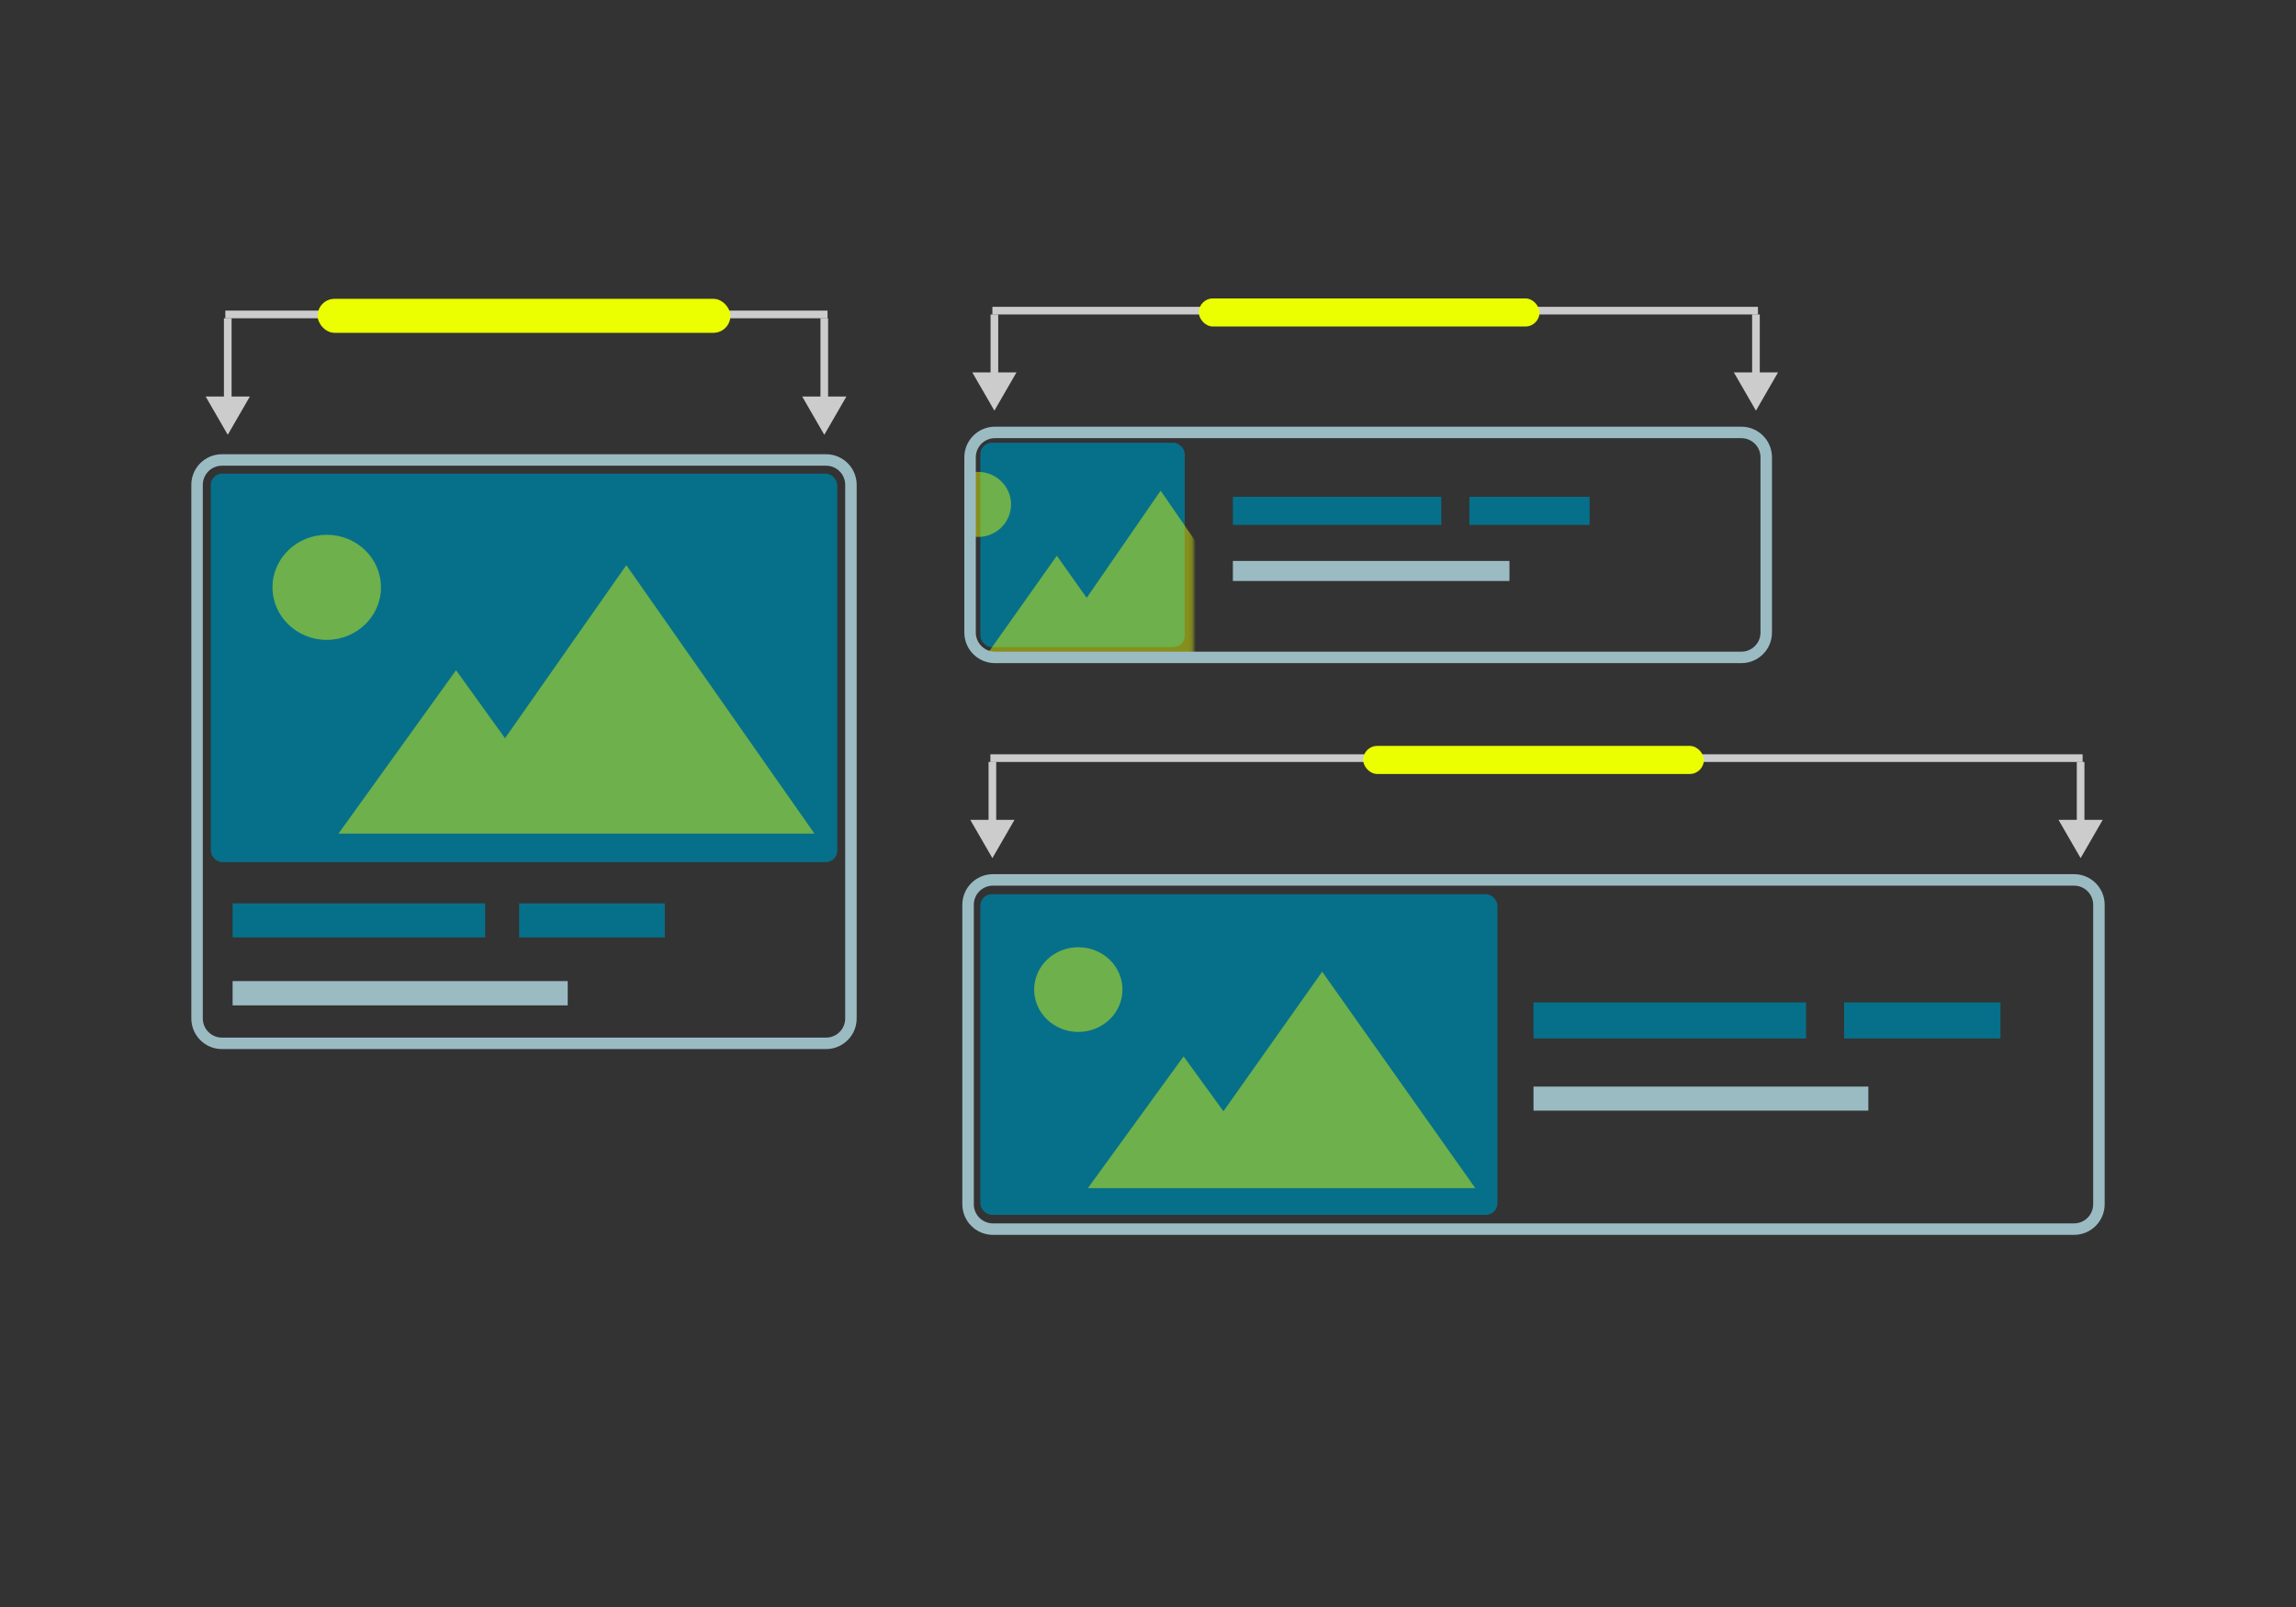 <svg width="600" height="420" viewBox="0 0 600 420" fill="none" xmlns="http://www.w3.org/2000/svg">
<rect x="0" y="0" width="600" height="420" fill="#333333" stroke="none"/>
<rect x="256.191" y="115.709" width="53.42" height="53.42" rx="3" fill="#06708A"/>
<mask id="mask0_2091_6092" style="mask-type:alpha" maskUnits="userSpaceOnUse" x="253" y="113" width="59" height="59">
<rect x="253.975" y="113.493" width="57.852" height="57.852" fill="#D9D9D9"/>
</mask>
<g mask="url(#mask0_2091_6092)">
<path fill-rule="evenodd" clip-rule="evenodd" d="M255.574 140.334C260.346 140.334 264.215 136.527 264.215 131.831C264.215 127.136 260.346 123.329 255.574 123.329C250.801 123.329 246.932 127.136 246.932 131.831C246.932 136.527 250.801 140.334 255.574 140.334ZM303.302 128.242L333.279 171.697H294.911L294.912 171.698H257.441L276.176 145.246L283.976 156.258L303.302 128.242Z" fill="#ECFF00" fill-opacity="0.45"/>
</g>
<path d="M253.503 119.518C253.503 115.928 256.413 113.018 260.003 113.018H455.062C458.652 113.018 461.562 115.928 461.562 119.518V165.317C461.562 168.907 458.652 171.817 455.062 171.817H260.003C256.413 171.817 253.503 168.907 253.503 165.317V119.518Z" stroke="#9BBBC3" stroke-width="3"/>
<rect x="322.181" y="129.849" width="54.467" height="7.332" fill="#06708A"/>
<rect x="383.98" y="129.849" width="31.423" height="7.332" fill="#06708A"/>
<rect x="322.181" y="146.607" width="72.274" height="5.237" fill="#9BBBC3"/>
<path d="M259.858 107.329L265.631 97.329L254.084 97.329L259.858 107.329ZM258.858 82.19L258.858 98.329L260.858 98.329L260.858 82.19L258.858 82.19Z" fill="white" fill-opacity="0.75"/>
<path d="M458.872 107.329L464.645 97.329L453.098 97.329L458.872 107.329ZM457.872 82.19L457.872 98.329L459.872 98.329L459.872 82.19L457.872 82.19Z" fill="white" fill-opacity="0.75"/>
<line x1="259.334" y1="81.19" x2="459.396" y2="81.19" stroke="white" stroke-opacity="0.75" stroke-width="2"/>
<rect x="313.278" y="78" width="89.033" height="7.332" rx="3.666" fill="#ECFF00"/>
<rect x="55.077" y="123.791" width="163.718" height="101.53" rx="3" fill="#06708A"/>
<path fill-rule="evenodd" clip-rule="evenodd" d="M85.383 167.234C93.212 167.234 99.558 161.087 99.558 153.504C99.558 145.921 93.212 139.774 85.383 139.774C77.555 139.774 71.209 145.921 71.209 153.504C71.209 161.087 77.555 167.234 85.383 167.234ZM163.673 147.707L212.843 217.88H149.909H114.503H88.447L119.178 175.166L131.972 192.949L163.673 147.707Z" fill="#ECFF00" fill-opacity="0.45"/>
<path d="M51.5 126.715C51.5 123.125 54.41 120.215 58 120.215H215.871C219.46 120.215 222.371 123.125 222.371 126.715V266.183C222.371 269.773 219.46 272.683 215.871 272.683H58C54.41 272.683 51.5 269.773 51.5 266.183V126.715Z" stroke="#9BBBC3" stroke-width="3"/>
<rect x="60.788" y="236.108" width="65.995" height="8.884" fill="#06708A"/>
<rect x="135.665" y="236.108" width="38.074" height="8.884" fill="#06708A"/>
<rect x="60.788" y="256.415" width="87.57" height="6.346" fill="#9BBBC3"/>
<path d="M59.519 113.637L65.293 103.637L53.746 103.637L59.519 113.637ZM58.519 83.178L58.519 104.637L60.519 104.637L60.519 83.178L58.519 83.178Z" fill="white" fill-opacity="0.75"/>
<path d="M215.407 113.637L221.181 103.637L209.634 103.637L215.407 113.637ZM214.407 83.178L214.407 104.637L216.407 104.637L216.407 83.178L214.407 83.178Z" fill="white" fill-opacity="0.75"/>
<line x1="58.884" y1="82.178" x2="216.256" y2="82.178" stroke="white" stroke-opacity="0.75" stroke-width="2"/>
<rect x="82.997" y="78.101" width="107.876" height="8.884" rx="4.442" fill="#ECFF00"/>
<rect x="256.191" y="233.708" width="135.12" height="83.796" rx="3" fill="#06708A"/>
<path fill-rule="evenodd" clip-rule="evenodd" d="M281.79 269.702C288.162 269.702 293.328 264.746 293.328 258.632C293.328 252.519 288.162 247.563 281.79 247.563C275.418 247.563 270.252 252.519 270.252 258.632C270.252 264.746 275.418 269.702 281.79 269.702ZM345.514 253.959L385.537 310.535H305.492L284.283 310.535L309.297 276.097L319.711 290.435L345.514 253.959Z" fill="#ECFF00" fill-opacity="0.45"/>
<path d="M252.979 236.47C252.979 232.88 255.889 229.97 259.479 229.97H542C545.59 229.97 548.5 232.88 548.5 236.47V314.74C548.5 318.329 545.59 321.24 542 321.24H259.479C255.889 321.24 252.979 318.329 252.979 314.74V236.47Z" stroke="#9BBBC3" stroke-width="3"/>
<rect x="400.74" y="261.988" width="71.226" height="9.427" fill="#06708A"/>
<rect x="481.916" y="261.988" width="40.85" height="9.427" fill="#06708A"/>
<rect x="400.74" y="283.984" width="87.502" height="6.285" fill="#9BBBC3"/>
<path d="M259.335 224.28L265.108 214.28L253.561 214.28L259.335 224.28ZM258.335 199.142L258.335 215.28L260.335 215.28L260.335 199.142L258.335 199.142Z" fill="white" fill-opacity="0.75"/>
<path d="M543.715 224.28L549.488 214.28L537.941 214.28L543.715 224.28ZM542.715 199.142L542.715 215.28L544.715 215.28L544.715 199.142L542.715 199.142Z" fill="white" fill-opacity="0.75"/>
<line x1="258.811" y1="198.142" x2="544.239" y2="198.142" stroke="white" stroke-opacity="0.75" stroke-width="2"/>
<rect x="356.224" y="194.951" width="89.033" height="7.332" rx="3.666" fill="#ECFF00"/>
</svg>
